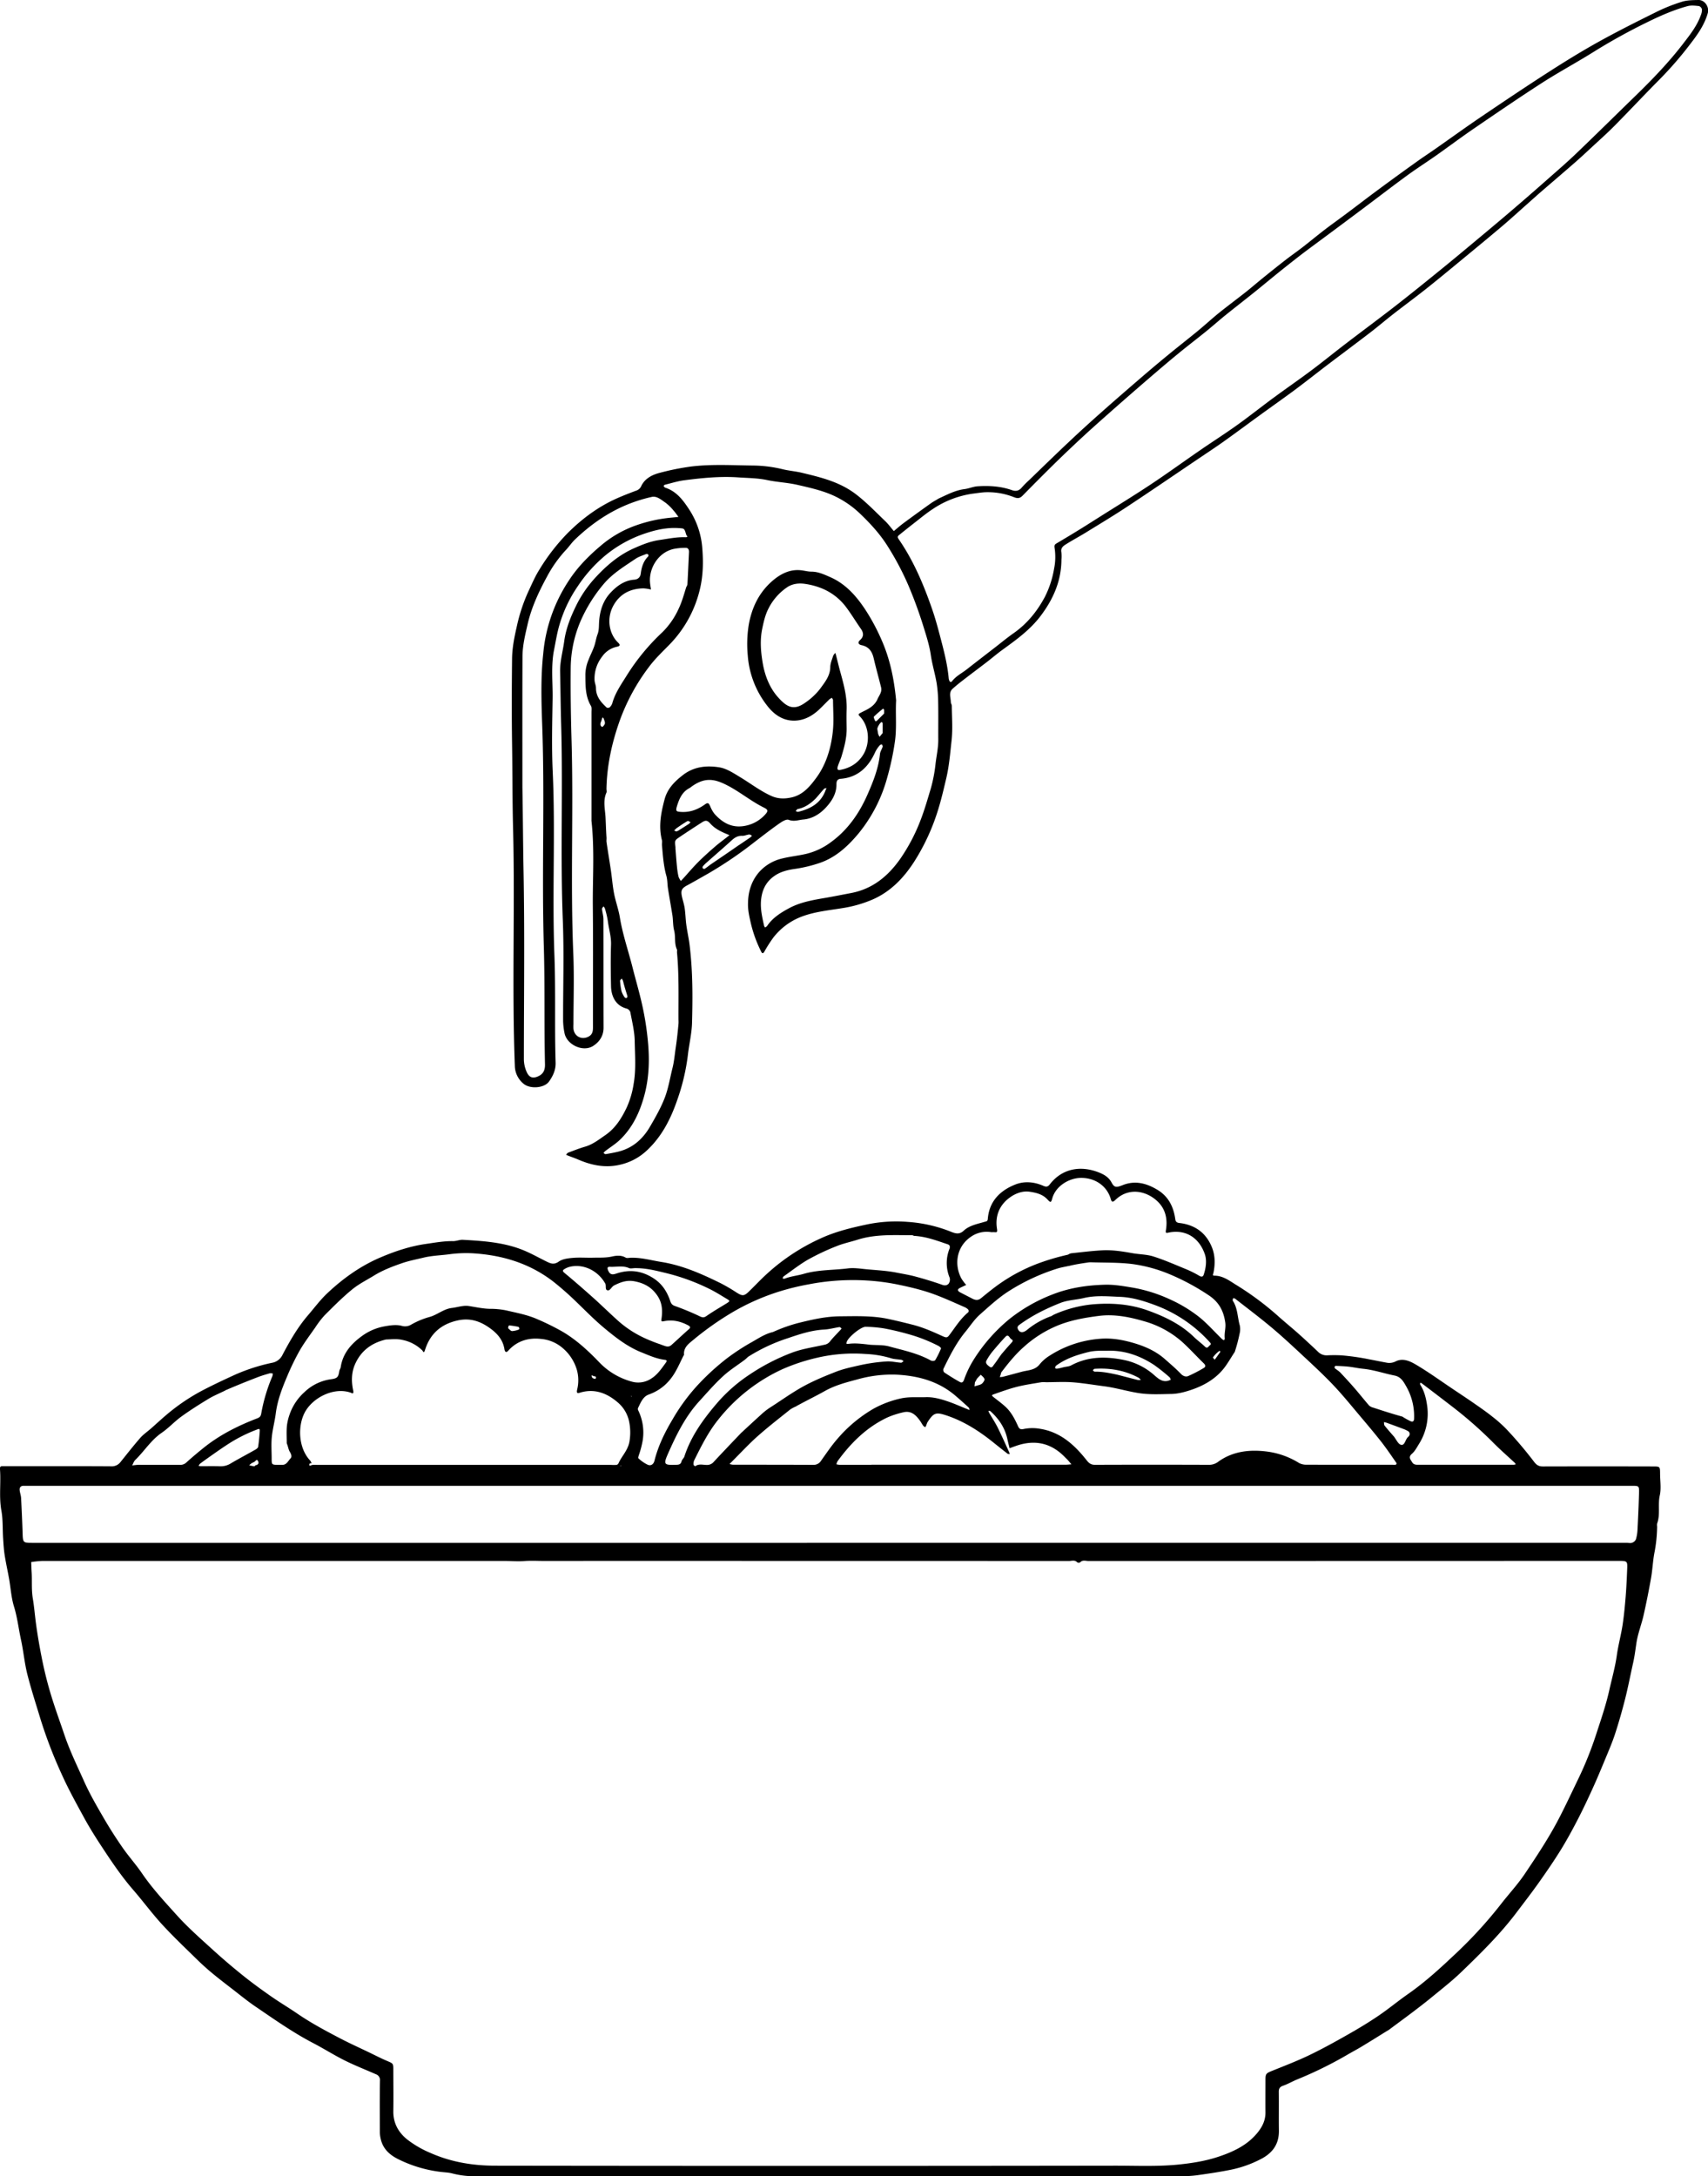 <?xml version='1.0' encoding='utf-8'?>
<svg xmlns="http://www.w3.org/2000/svg" viewBox="0 0 1215.15 1548.28"><title>Layer 1</title><g id="Layer_2" data-name="Layer 2"><g id="Layer_1-2" data-name="Layer 1"><g id="Shape_4" data-name="Shape 4"><path d="M987.53,1444.43c-6.66,4.17-13,8.1-19.45,12-3.13,1.87-6.37,3.54-9.5,5.4a282.9,282.9,0,0,1-35.94,17.66c-3.34,1.39-6.5,3.25-9.9,4.43-2.51.86-3,2.29-2.94,4.65.11,9.07-.06,18.15.07,27.23s-4,15.39-11.86,19.74a81.41,81.41,0,0,1-24.25,8.48c-7.16,1.4-14.37,2.45-21.59,3.47-7.57,1.06-15,.77-22.55.77q-246.12.12-492.23,0a62.28,62.28,0,0,1-15.68-2c-2.78-.73-5.74-.75-8.62-1.14a92.59,92.59,0,0,1-30.33-9.27c-6-3.11-10.39-7.38-11.91-14.14a21.27,21.27,0,0,1-.6-4.55c-.05-12.27-.14-24.56.07-36.83a4.32,4.32,0,0,0-2.84-4.6c-7.52-3.32-15.21-6.31-22.56-10s-14.41-8.16-21.75-12c-14.58-7.56-27.93-17-41.45-26.2-5.48-3.72-10.62-7.93-15.87-12-5-3.86-10-7.69-14.89-11.73-3.89-3.23-7.65-6.64-11.26-10.18-8.26-8.1-16.67-16.07-24.48-24.59-7.19-7.85-13.52-16.49-20.51-24.55-8.57-9.89-15.8-20.72-22.95-31.62-4.1-6.26-8.09-12.62-11.68-19.19-5.61-10.28-11.33-20.55-16.11-31.23a327.78,327.78,0,0,1-15.07-39.13c-3.25-10.76-6.76-21.46-9.5-32.35-2-8-2.7-16.29-4.46-24.34-1.71-7.83-2.58-15.8-4.95-23.55-2-6.4-2.36-13.26-3.54-19.91-1-5.62-2.26-11.2-3.14-16.83-.6-3.91-.84-7.88-1.09-11.83-.43-6.61-.07-13.35-1.24-19.82-1.79-9.85-.23-19.68-1-29.48-.18-2.33,1.08-2.08,2.57-2.07,5.87,0,11.74,0,17.61,0,19.58,0,39.15-.07,58.73.07a7.8,7.8,0,0,0,6.81-3c4.63-5.74,9.16-11.57,14-17.12,2.26-2.58,5.2-4.57,7.8-6.85,3.26-2.88,6.46-5.84,9.76-8.67A142.29,142.29,0,0,1,142.57,990c8-4.28,16.21-8.08,24.44-11.88a132.27,132.27,0,0,1,26.35-8.53,10.23,10.23,0,0,0,7.71-5.85c5.15-9.75,10.67-19.38,17.91-27.83,4.63-5.4,8.9-11.18,14.05-16,11.35-10.66,24-19.63,38.44-25.65C281.56,890,292,886.58,302.94,885c6.47-.92,12.85-2.11,19.42-2,2.35,0,4.71-1.07,7-.94,13.73.76,27.52,1.68,40.55,6.45,6.47,2.36,12.53,5.84,18.73,8.91,3,1.47,5.4,2.61,8.89.13,2.65-1.88,6.59-2.34,10-2.64,4.77-.42,9.6,0,14.4-.13,4.5-.11,8.95.18,13.49-.84,3-.67,6.53-1.1,9.7.78.93.54,2.45.11,3.69.08,7.4-.18,14.45,1.85,21.66,3,15.16,2.43,28.82,8.53,42.34,15.19A123.91,123.91,0,0,1,524,919.55c4.15,2.61,5.34,2.64,8.8-.69s6.52-6.57,9.84-9.79a145.47,145.47,0,0,1,42.59-28.63c10-4.44,20.68-7,31.41-9.29a102.18,102.18,0,0,1,29-1.85,101,101,0,0,1,30.25,6.75c3.35,1.34,6.42,2.62,9.7-.45,4.14-3.87,9.75-4.77,15-6.37,1.28-.39,2-.24,2.17-2,1-12.48,8.57-20.15,19.57-24.51,6.5-2.57,13.45-1.9,19.87.9,2.22,1,3.35.69,4.67-1,9-11.64,22.31-13.49,35-8.46,3.15,1.25,6.82,3.15,8.87,7s3.41,3.8,8,2c8.94-3.59,17.19-1.26,24.91,3.45s11.34,12.14,12.5,20.84c.35,2.7,2.43,2.55,4,2.78,10.59,1.54,18,7.24,22,17,2.41,5.86,2.43,12.08,1.17,18.24-.23,1.11-1,2.12.7,2.11,5.91,0,10.47,3.45,15,6.28a210.24,210.24,0,0,1,29.47,21.74c5,4.51,10.27,8.77,15.31,13.25,4.71,4.2,9.32,8.51,13.9,12.84a8.44,8.44,0,0,0,6.44,2.56,100.87,100.87,0,0,1,10.14,0,166.87,166.87,0,0,1,20.1,2.89c4,.73,7.91,1.57,11.88,2.28a9.91,9.91,0,0,0,6.55-.8c5.35-2.75,10.6-.12,15,2.5,8.92,5.31,17.35,11.43,26,17.22,5.43,3.65,10.9,7.24,16.27,11,4,2.79,8.05,5.62,11.87,8.7a92.19,92.19,0,0,1,10.47,9.45,290.09,290.09,0,0,1,18.74,22.17c2,2.69,3.55,3.64,6.57,3.64q39-.1,77.94,0c5.36,0,5.37,0,5.39,5.16s.89,10.52-.21,15.43c-1.5,6.66.5,13.52-1.89,20a6.25,6.25,0,0,0,0,2.12,103.2,103.2,0,0,1-2.07,19.42c-1,5.69-1.25,11.54-2.26,17.24q-2.35,13.37-5.34,26.61c-1.5,6.63-4.09,13-5.08,19.72-.7,4.7-1.28,9.4-2.32,14-1.91,8.48-3.51,17-5.64,25.44s-4.55,16.95-7.27,25.28c-2,6.09-4.57,12-7,17.9-2.9,7-5.81,14-8.94,20.86-3.41,7.49-6.91,14.95-10.7,22.26s-7.76,14.63-12.12,21.66c-4.86,7.84-10.11,15.44-15.45,23-5.1,7.19-10.5,14.17-15.82,21.21-11.67,15.47-25.42,29-39.32,42.4-6.58,6.33-13.84,12-20.9,17.79-4.73,3.9-9.62,7.63-14.52,11.34-5.41,4.09-10.9,8.08-16.63,12.38m-572.62-334H387.16c-4.81,0-9.64-.3-14.41.09-4.37.36-8.67-.08-13-.08q-165,0-329.9,0a70.79,70.79,0,0,0-7.66.8c.1,2.3.15,4.6.3,6.89.41,6.26-.21,12.49.82,18.82,1,5.85,1.46,11.84,2.25,17.78,1.14,8.55,2.63,17,4.31,25.45a273.78,273.78,0,0,0,7.47,29c2.63,8.33,5.64,16.54,8.42,24.8,3.91,11.61,9.27,22.52,14.23,33.61,4,8.88,8.92,17.35,13.81,25.77,4.19,7.22,8.7,14.26,13.46,21.11,4.37,6.28,9.53,12,13.84,18.33,7.31,10.7,16.12,20.15,24.73,29.71,7.54,8.36,16,15.87,24.38,23.47q10.93,10,22.46,19.25c6.46,5.21,13.2,10.09,20,14.85,6.16,4.31,12.66,8.15,18.86,12.4,9.74,6.69,20.15,12.22,30.59,17.68,6.42,3.35,13,6.33,19.56,9.47,4.45,2.14,8.85,4.42,13.38,6.37,4.69,2,4.77,1.87,4.77,6.42,0,9.79.15,19.58,0,29.36-.17,8.36,3.49,15,9.57,20a72.24,72.24,0,0,0,16.71,9.77c14.69,6.54,30.13,9.09,45.82,9.12q221,.32,442,0c14.61,0,29.22.67,43.88-.74,10-1,19.8-2.52,29.23-5.69,10.79-3.62,21-8.42,28.27-17.87,3.06-4,5-8.29,5-13.44-.07-7.83,0-15.66,0-23.48,0-4,.54-4.54,4.12-6,9-3.65,18.08-7.11,26.82-11.29,9.37-4.49,18.49-9.55,27.54-14.68,7.53-4.27,15-8.76,22.12-13.61s13.8-10.42,20.89-15.36c12.23-8.54,23.16-18.59,33.94-28.79a311,311,0,0,0,32.16-35.21c5.56-7.17,11.81-13.85,16.85-21.35,8.82-13.11,17.57-26.32,24.81-40.41,4.67-9.08,9-18.36,13.43-27.53a252.39,252.39,0,0,0,12.8-32.07c3.34-10.21,6.82-20.37,9.17-30.92,1.82-8.16,4.12-16.18,5.3-24.5,1-7.29,3-14.45,4.12-21.74,1-6.59,1.62-13.27,2.17-19.93.52-6.42.82-12.86,1.08-19.3.25-6.23.35-6.37-6.33-6.37q-188.43.06-376.87.08c-2,0-4.22-1-6,1a2.07,2.07,0,0,1-2,0c-1.79-2-4-1-6-1-114.77-.06-229.54-.06-345.38-.06M574,1097.66h583.49c1.24,0,2.61.32,3.7-.09a4.66,4.66,0,0,0,2.67-2.41,29,29,0,0,0,1.14-7c.45-8.57.83-17.14,1.07-25.72.16-5.35,0-5.36-5.06-5.36H20.2c-1.07,0-2.14,0-3.2,0-2.27-.08-3.25,1.12-3,3.23.2,1.83.9,3.61,1,5.43q.67,12.58,1.09,25.19c.2,6.45.39,6.74,6.49,6.74H574M274.49,953c-10,2.4-17.57,7.82-21.87,17.52-2.72,6.14-2.66,12.56-1.35,18.68.69,3.22-1.3,1.76-1.67,1.63-12.14-4.26-27.31,3.58-32.84,14.18-5,9.59-4.61,25.13,4,34.2a6.68,6.68,0,0,1,.89,1.86c-1.39-.1-2,.43-1.34,1.78a20.15,20.15,0,0,1,2-.66c1.41-.11,2.84,0,4.26,0H434.8a33.11,33.11,0,0,0,3.73,0,2.07,2.07,0,0,0,1.44-1c2.33-5.27,6.72-9.25,7.83-15.51a38.09,38.09,0,0,0-.4-15.18,24.31,24.31,0,0,0-8.17-13c-7.58-6.44-16.45-9.85-26.76-6.65-1.61.5-2.46.39-1.82-2.39a27.64,27.64,0,0,0-.25-13.92A32.22,32.22,0,0,0,400.24,959a27,27,0,0,0-14.95-6.39c-9-1.12-17.34,1.2-23.68,8.32-1.78,2-2.52.25-2.69-.88-1-6.42-4.63-10.86-9.69-14.64-7.22-5.4-14.7-8.06-24-5.91-11.82,2.73-19.33,9.68-22.85,20.93-.91,2.92-1.39.86-1.95.3a28,28,0,0,0-14.06-7.44c-3.88-.92-7.59-.44-11.89-.31M878.34,962c-2.89,4.32-5.39,9-8.76,12.88-5.74,6.62-13.3,10.88-21.48,13.72-4.7,1.63-9.74,3-14.65,3.12-7.84.12-15.68.61-23.61-.66-8.16-1.31-16.05-3.75-24.31-4.81-7.2-.94-14.43-2.17-21.67-2.77-6.54-.55-13.16-.12-19.74-.12a19,19,0,0,0-3.2,0c-5.79,1-11.64,1.82-17.34,3.26s-11,3.39-16.47,5.3c-1.78.62-1.68.93-.2,2.1,2.82,2.23,5.74,4.36,8.38,6.78,4.05,3.7,6.54,8.49,8.79,13.42.77,1.71,1.34,3.12,4.28,2.42a31,31,0,0,1,11.68-.11c14.42,2.29,24.43,11.44,33.05,22.37,1.66,2.11,3.12,3.23,5.89,3.22q40.56-.15,81.13,0a10.48,10.48,0,0,0,6.6-2.18c10.46-7.59,22.59-8.78,34.76-7.23a57,57,0,0,1,22.73,8.13,10.68,10.68,0,0,0,5.34,1.2c20.46.08,40.92.05,61.38.05a10,10,0,0,0,2.12-.05c.27-.06.69-.85.59-1-3.48-5-6.84-10-10.57-14.83-4.87-6.23-10-12.28-15.07-18.32-6.61-7.79-13-15.77-20.07-23.14-7.67-8-15.9-15.51-24-23.07-6.63-6.17-13.31-12.3-20.27-18.09-8.14-6.76-16.6-13.14-24.94-19.65-.35-.28-.95-.24-1.43-.35-.09.61-.47,1.41-.22,1.79,3.55,5.37,3.29,11.81,5,17.69a12.93,12.93,0,0,1-.16,5.76,112.89,112.89,0,0,1-3.5,13.17M204,1026.65c0-3.92-.24-7.85.07-11.75a36.59,36.59,0,0,1,1.86-8.28,38.12,38.12,0,0,1,10.84-16.36,33.75,33.75,0,0,1,18.73-9c4.42-.6,5.23-1.46,5.9-5.83.15-.95.86-1.81,1-2.77,1.52-10,7.58-16.75,15.44-22.39a38.51,38.51,0,0,1,16-6.69c4.07-.75,8.24-1.26,11.79-.36a8.39,8.39,0,0,0,6.58-.64A56.57,56.57,0,0,1,305.42,937c5.62-1.47,10.09-5.74,16-6.45,4.05-.48,8.23-2,12.09-1.4,4.87.75,9.66,1.84,14.63,2A58.25,58.25,0,0,1,360,932.24c7.56,1.79,15.29,3.16,22.43,6.36a177.67,177.67,0,0,1,17.71,8.77c9.89,5.82,18.29,13.57,26.2,21.83a50.23,50.23,0,0,0,23.6,13.87,16.77,16.77,0,0,0,13.66-2.47c4.36-2.79,7.15-7.09,10.14-11.17.82-1.1.79-1.86-.82-2-5.84-.7-11.11-3.12-16.5-5.28-10.16-4.06-18.61-10.71-26.84-17.59-6.47-5.4-12.41-11.44-18.48-17.3A219.66,219.66,0,0,0,393.92,912c-16.92-13.16-36.28-19-57.24-20.33a89.58,89.58,0,0,0-17.2.69c-6.09.79-12.28.94-18.3,2.41-5,1.22-10.1,2.18-15,3.85-7,2.41-13.94,5.06-20.3,9-5.25,3.22-10.86,6-15.58,9.94-6.78,5.58-13,11.84-19.23,18.06a65.4,65.4,0,0,0-6.83,8.88c-3.85,5.5-7.92,10.89-11.24,16.71a177.19,177.19,0,0,0-9,18.69c-3.5,8.24-6.64,16.61-7.79,25.61-.72,5.67-2.28,11.25-2.84,16.93-.49,4.93-.12,9.95-.1,14.93,0,4.73,0,4.73,4.7,4.78.89,0,1.78,0,2.67,0,3.26.16,4.32-2.8,6.06-4.57,1.16-1.18.52-3-.52-4.71s-1.17-3.76-2.23-6.21m555.8-134a7.58,7.58,0,0,1,2.23-1c7.34-.78,14.68-1.71,22.05-2.11s14.39.74,21.52,2c5,.91,10.26.84,15,2.35,7.81,2.47,15.36,5.8,23,8.94a75.21,75.21,0,0,1,9.72,4.84c1.57.93,2.6.66,3.06-.71,1.65-4.87,2.4-10.38.77-14.88C853,880.5,843.43,874.28,831,877c-1.51.33-1.81,0-1.53-1.68,1.47-8.77-.57-16.48-7.68-22.12-8.45-6.72-19.9-7.69-28.3.53-1.59,1.56-2.59,1.62-3.16-.44-2.75-9.85-11.67-15.59-21.87-15.27-7.92.26-17.38,5.7-19.84,14.61-.83,3-1.22,3.11-3.38.75-3.44-3.75-8-4.84-12.65-5.52-5-.75-9.9,1.11-13.79,3.83-7.64,5.35-11,13.26-9.5,22.54.4,2.56-.11,2.52-2,2.38-.7-.06-1.43.07-2.13,0a19.55,19.55,0,0,0-14.32,3.22c-10.77,7.27-12,20.35-6.81,29.87a37.56,37.56,0,0,0,3.35,4.48c-1.59.76-3.21,1.45-4.76,2.28s-1.42,2,.37,2.93c2.92,1.53,5.86,3,8.79,4.53,2.13,1.09,4.06,1.41,6.19-.34,4.6-3.77,9.23-7.56,14.14-10.92a123,123,0,0,1,29.56-14.89,161.67,161.67,0,0,1,18.14-5.13M550,947.63a110.74,110.74,0,0,1,18.16-6.45c9.71-2.41,19.48-4.63,29.52-4.7,11.48-.09,23-.54,34.38,1.9,5.89,1.26,11.71,2.68,17.53,4.17,7.22,1.86,14,4.86,20.74,7.94,3.35,1.52,3.66,1.3,5.7-1.48,4-5.4,7.59-11.11,12.87-15.43a1.86,1.86,0,0,0,0-1.8,7.28,7.28,0,0,0-2.45-1.75c-6.63-2.89-13.21-5.91-20-8.51-9.16-3.54-18.67-5.79-28.33-7.76a155,155,0,0,0-22.22-2.8A165.33,165.33,0,0,0,575,913.8a173,173,0,0,0-23.71,6.05,161.65,161.65,0,0,0-30.09,13.69A214.54,214.54,0,0,0,493.55,953c-3.35,2.8-7.47,5.53-6.87,11,0,.11-.28.23-.36.38-1.92,3.83-3.65,7.77-5.77,11.48-4.36,7.64-10.45,13.22-18.95,16.25-4.23,1.5-5.82,5.87-7.68,9.64a2,2,0,0,0,.08,1.54,35.88,35.88,0,0,1,3.27,21.36,63.78,63.78,0,0,1-2.46,9.7c-.34,1-1,2.8-.6,3.16a25.51,25.51,0,0,0,6.6,4.57c2.27,1,4.18-.32,4.82-2.89,2.61-10.53,7.35-20.14,12.86-29.37a137.18,137.18,0,0,1,19.11-25.71A172.46,172.46,0,0,1,517,966.52,156.43,156.43,0,0,1,535.1,954.7c4.55-2.55,9-5.67,14.89-7.07m16.55,52.86a24.2,24.2,0,0,0-4.37,2.3c-7.9,6.34-15.93,12.55-23.48,19.28-6.36,5.68-12.15,12-18.18,18-.5.49-1,1-1.46,1.5a12.61,12.61,0,0,0,2.46.49c19,0,38.07,0,57.11.09a6.13,6.13,0,0,0,5.57-3c3.76-5.23,7.34-10.64,11.57-15.47a99.42,99.42,0,0,1,25.75-21.49,72.67,72.67,0,0,1,18.92-7.17c6.09-1.45,12.18-.78,18.26-1,5.31-.16,10.39,1.23,15.34,2.9s9.48,3.73,14.22,5.62l1.51.65c-.17-.61-.16-1.43-.56-1.79-3.07-2.83-6.18-5.62-9.35-8.33-12-10.3-26.36-14.24-41.78-15.06a89.5,89.5,0,0,0-28,3.33c-7.91,2.12-15.94,4.18-23.24,8.29-6.46,3.64-13.17,6.85-20.3,10.78m53.39,41.64H758.09c1.38,0,2.77-.18,4.15-.28-.84-1-1.66-2-2.53-3-.72-.79-1.51-1.51-2.26-2.27-9.36-9.58-20.44-12.3-33.19-8.3-2,.64-4,1.41-6,2.13-.55-2.26-1.13-4.51-1.63-6.78-1.75-7.9-6.08-14.21-12-19.56-.31-.28-.94-.22-1.42-.32a8.36,8.36,0,0,0,.54,1.5c2,3.45,4.2,6.78,6,10.34,2.93,5.88,5.58,11.91,8.33,17.88a5.15,5.15,0,0,1,.23,1.13c-.48-.08-1.09,0-1.42-.25-3.51-2.72-7-5.49-10.45-8.27-10-8-20.55-14.76-32.73-18.87-7.81-2.64-9.4-2.2-13.87,4.74a15.29,15.29,0,0,0-.88,2.29,10.65,10.65,0,0,1-.7,1.22,5.93,5.93,0,0,1-1.4-1c-.79-1.07-1.41-2.27-2.17-3.36-2.94-4.18-6.37-7.66-12.08-6.23a60.8,60.8,0,0,0-11.27,3.65c-14.78,6.95-26,18.12-35.46,31.13a8.46,8.46,0,0,0-.81,2.18,12.46,12.46,0,0,0,2,.35c7.29,0,14.58,0,22.94,0M760.35,900.64c-2.76.63-5.6,1.06-8.28,1.93a144.58,144.58,0,0,0-35.33,16.63c-7.09,4.67-13.2,10.39-19.47,15.92-4,3.48-6.91,8.09-10.3,12.21-6.61,8-11.28,17.27-15.79,26.57a2.63,2.63,0,0,0,.57,2.47c3.6,2.4,7.27,4.71,11.06,6.8,1,.56,2.16.79,3-1.4a71.32,71.32,0,0,1,6.79-14.24,120,120,0,0,1,25.41-29A115.58,115.58,0,0,1,748.63,921c12.09-4.78,24.76-6.68,37.7-7,6.56-.14,13,1,19.41,2.06a107,107,0,0,1,26.48,8.3,99.87,99.87,0,0,1,20.49,12.29c6,4.72,11.07,10.57,16.57,15.9a8.28,8.28,0,0,0,1.5,1c.21-.43.64-.89.59-1.28-.53-3.81.92-7.4.33-11.45-1.23-8.5-4.69-14.66-11.91-19.4a163.79,163.79,0,0,0-27.53-14.82,104.59,104.59,0,0,0-26.81-7.32c-9.72-1.19-19.61-.91-29.43-1.24a13.89,13.89,0,0,0-2.57.24c-4.19.62-8.38,1.25-13.1,2.41M160.24,989.27c-4,2-8.14,3.65-11.93,5.94-6.57,4-13.08,8.1-19.29,12.6-4.88,3.52-9,8.13-13.94,11.51-7.65,5.22-12.39,13.11-18.87,19.38-1,1-1.47,2.56-2.18,3.87,1.35-.15,2.69-.34,4-.42,1.06-.07,2.13,0,3.19,0,8.89,0,17.78,0,26.66,0a6.21,6.21,0,0,0,4.69-1.66c4.2-3.82,8.57-7.45,13-11,11.29-8.93,24-15.26,37.39-20.39,2-.79,2.54-1.52,2.91-3.5a121.46,121.46,0,0,1,7.93-26.55,7.53,7.53,0,0,0,.3-1.81,5.31,5.31,0,0,0-2-.26c-2.85.82-5.71,1.64-8.48,2.7-7.66,2.94-15.28,6-23.45,9.54M712.3,976.46c-.13.48-.24,1-.38,1.44s-.42,1.22-.63,1.83a14.39,14.39,0,0,0,2.2-.21c4.49-1.17,9-2.4,13.45-3.59s9.43-1,12.78-5.37a28.13,28.13,0,0,1,7-6.06,76.85,76.85,0,0,1,35.56-12c8.41-.77,16.72.72,24.8,3.14,7.86,2.36,15.28,5.68,21.52,11.16,3.93,3.46,7.94,6.86,11.56,10.63,1.64,1.7,3.56,2.23,5.18,1.56a100.13,100.13,0,0,0,11-5.7c1.57-.89,1.45-2,.09-3.33-5.33-5.19-10.32-10.74-15.86-15.69A69.24,69.24,0,0,0,814,940c-10.33-3-21.08-5.26-32.4-3.79-9.74,1.27-19.11,2.88-28.33,6.5a83,83,0,0,0-25,15.66c-5.89,5.22-10.82,11.29-16,18.13m-184.73,42.71c4.5-4.15,9-8.34,13.53-12.43a48.35,48.35,0,0,1,6.4-5.14c7.46-4.73,14.6-9.91,22.3-14.32,8-4.56,16.29-8,24.7-11.29,5.41-2.14,11.1-3.34,16.81-4.63a122,122,0,0,1,19.55-2.81c3.38-.2,6.81.68,10.23.91.57,0,1.2-.72,1.8-1.11-.49-.32-1-.84-1.49-.93-2.51-.43-5.15-.39-7.53-1.17a72,72,0,0,0-17.91-3,115,115,0,0,0-36,3,137.22,137.22,0,0,0-23.42,7.88,124.57,124.57,0,0,0-45.77,36.14c-7,8.78-11.95,18.77-16.91,28.75a6.16,6.16,0,0,0-.39,3c0,.41,1.11,1.15,1.21,1.08,2.53-1.93,5.44-.93,8.13-.92a6.15,6.15,0,0,0,5-2.18c6.35-6.83,12.8-13.56,19.75-20.87m122.8-139.88a4.35,4.35,0,0,0-1.39-.51c-13,0-26-.82-38.71,3.17-5,1.58-10.28,2.68-15.15,4.66A168.84,168.84,0,0,0,575,896.07c-6.11,3.5-11.69,7.93-17.46,12-.42.29-.55,1-.81,1.48.51.06,1.09.31,1.52.14,4.39-1.71,9.14-2.13,13.55-3.42,10.34-3,21-2.56,31.43-3.88,4.37-.55,9,.22,13.44.64,7.19.67,14.41,1,21.51,2.43,4.44.87,8.92,1.59,13.27,2.78,6.37,1.73,12.71,3.64,18.93,5.85,2,.72,3.62.32,4.6-.93a5,5,0,0,0,.62-4.2,27.4,27.4,0,0,1-.11-20.47c.8-2.1-.26-2.92-1.24-3.24-7.61-2.54-15.15-5.5-23.91-6m417,162.84c3.2,0,6.39,0,9.59,0a7,7,0,0,0,1.45-.35,6.12,6.12,0,0,0-.8-1.12c-5-4.64-10.1-9.11-14.9-13.92a291.13,291.13,0,0,0-28.48-25.2q-11.29-8.7-22.66-17.32a5.19,5.19,0,0,0-1.13-.48c0,.48-.22,1.09,0,1.42,3.08,4.71,4.27,10.21,5,15.49a40.39,40.39,0,0,1-5.92,26.75c-1.5,2.43-2.88,5.12-5,6.94-2.8,2.44-1,4,.18,6s3.22,1.79,5.14,1.79h57.55M470.44,956.71c2.38.66,4.81,2.34,7.2.23,4.19-3.7,8.21-7.59,12.43-11.25,1.43-1.24.88-2-.24-2.65-5.51-3-11.33-4.39-17.62-3.06-1.59.33-1.84,0-1.61-1.6.85-5.86.62-11.38-2.94-16.63-4-5.86-9.1-8.76-16.08-10.14-5.66-1.12-10.05.62-14.61,2.86-1.65.81-2.89,3.58-4.29,3.56-2.62,0-1.12-3.19-2.11-4.92-5.11-9-15.23-14.11-25-11.9a13.17,13.17,0,0,0-4.07,1.72c-1.05.65-1.57,1.3,0,2.6,7.07,5.85,14,11.91,20.81,18,5.48,4.91,10.73,10.08,16.18,15a76,76,0,0,0,20.92,13.82,116.25,116.25,0,0,0,11,4.28m61.93,8.54a31.14,31.14,0,0,1-2.33,2.12c-5.29,4-11,7.5-15.81,12-5.94,5.46-11.24,11.62-16.69,17.59-9.94,10.88-16.35,23.94-22.22,37.24-3.46,7.86-2.9,8.27,5.75,8,1.91-.05,3.31-.25,3.86-2.5.29-1.23,1.62-2.19,2-3.42,4.71-14.48,13.48-26.54,23.17-37.87a112.11,112.11,0,0,1,23.44-20.55,147.15,147.15,0,0,1,30.38-15.6c7.3-2.69,15.19-3.76,22.82-5.5a6.25,6.25,0,0,0,3.88-2.43c2.3-2.92,5-5.52,7.52-8.27a8.85,8.85,0,0,0,.64-.84c-.5-.35-1.06-1.08-1.5-1-3.67.54-7.29,1.59-11,1.78-8.82.47-17.19,3.21-25.34,6a124.14,124.14,0,0,0-28.62,13.34M997.94,1008a48.57,48.57,0,0,0,5.63,3.12c.9.37,2.32.63,2.45-1.54a42.65,42.65,0,0,0-5.83-23.69c-1.73-3.05-3.64-6.39-8-7.26-7.52-1.49-14.8-4.08-22.49-4.83-3.19-.31-6.33-1-9.52-1.4s-6.55-.51-9.84-.66c-.31,0-.88.55-.91.89a1.65,1.65,0,0,0,.66,1.18,31.32,31.32,0,0,1,3.23,2.43c3.58,3.8,7.13,7.65,10.55,11.6S970.6,996,974.09,1000a7.06,7.06,0,0,0,3.08,1.5c6.55,2.17,13.13,4.29,20.77,6.42M451.22,902.25c-1.25,0-2.66.39-3.7-.07-4.4-2-9-.68-13.44-.93-2.13-.12-2.2,1-1.24,3,1.54,3.25,3.7,2.44,6.22,1.64,9.23-2.94,17.76-1.75,26,3.63,5.59,3.64,8.93,8.56,11.23,14.51.76,2,.94,4,3.56,5A184.76,184.76,0,0,1,498,936.55c2.18,1.06,3.1.79,4.92-.48,4.77-3.31,9.84-6.2,14.77-9.27a11.66,11.66,0,0,0,1.29-1.15,4.51,4.51,0,0,0-.94-1c-4.28-2.52-8.46-5.24-12.89-7.45a150.17,150.17,0,0,0-31.9-11.63c-6.85-1.64-13.81-3.5-22.07-3.36m296.85,34.17a13,13,0,0,1,1.7-1.06,87.28,87.28,0,0,1,27.3-7.32c13.25-1.18,26.59-.31,39.23,4.2,12.13,4.34,23.74,9.85,33.18,19,2.47,2.41,5.31,4.44,7.8,6.84,1.76,1.69,2.36,0,3.36-.8s1.09-1.19.1-2.31a98.08,98.08,0,0,0-39.64-26.67c-7.82-2.91-16-5.33-24.25-5.63-8.53-.32-17.17-1.19-25.69.84-5.54,1.32-11.48,1.43-16.69,3.49-10.3,4.08-20.27,9-29.28,15.64-1.49,1.11-1.31,2.07-1,2.87,1.2,2.83,3.68,3,6.57.64a56.79,56.79,0,0,1,17.28-9.78M618.86,956.71c4.65.37,9.48,0,13.9,1.25,10,2.74,20.24,4.83,29.45,9.95.81.45,2.79.35,3.12-.18a64.81,64.81,0,0,0,4.16-8.39c.12-.3-1-1.37-1.73-1.75a111.32,111.32,0,0,0-21.08-8.31c-5.91-1.68-11.91-3.13-17.95-4.24a90.61,90.61,0,0,0-12.87-1.1c-3.37-.12-12.91,7.8-13.51,11-.14.75-.59,1.4,1.39,1.13,4.77-.65,9.72,0,15.12.62m-472.51,81.68c-1.36,1-2.75,2-4.06,3a6.33,6.33,0,0,0-1,1.49,9.72,9.72,0,0,0,1.49.27c4.62,0,9.25-.12,13.87.06a13.55,13.55,0,0,0,7.68-2.14c5.71-3.35,11.57-6.43,17.32-9.69.82-.46,1.89-1.27,2-2,.55-3.56.86-7.16,1.13-10.76.2-2.53-.34-2.19-2.63-1.3a107.24,107.24,0,0,0-18.57,9.26c-5.66,3.6-11.13,7.51-17.22,11.81m604.92-66.74c-1,1.47-.83,2.33,1.13,2.05,1.48-.21,2.93-.64,4.39-1,1.78-.41,3.76-.47,5.32-1.31,12.31-6.62,25.43-6.42,38.4-3.63a46.55,46.55,0,0,1,20.67,10.61c2.72,2.36,5.73,5.2,10.06,3.93a14.23,14.23,0,0,0,1.72-.72c-.29-.58-.45-1.35-.91-1.73a129.31,129.31,0,0,0-10.83-8.64c-9.83-6.49-20.58-10.42-32.54-10.24-4.85.08-9.66-.24-14.52,1-7.94,2-15.61,4.39-22.89,9.7m-39-8c2.38-2.74,4.72-5.54,7.18-8.2.92-1,1.7-1.77.1-2.64-1.39-.75-2-4.22-4.42-1.59q-4.77,5.14-9.24,10.56A47.16,47.16,0,0,0,702,967.6c-1.39,2.33.58,3.57,2,4.71,1.75,1.42,2.51-.63,3.23-1.52,1.68-2.08,3.07-4.39,5.11-7.14m279.23,58.19c1.72,2.14,3.13,5.6,5.22,6.07,2.63.6,3-3.68,4.8-5.41a4.9,4.9,0,0,0,.75-.76,2.31,2.31,0,0,0-.64-3.59,18.66,18.66,0,0,0-3.57-1.64c-3.83-1.45-7.68-2.86-11.53-4.27a18.35,18.35,0,0,0-2-.51c.13.83,0,1.87.44,2.46,1.89,2.45,4,4.76,6.5,7.65M795.05,978.06c4.81,1.25,9.61,2.52,14.43,3.72a8.07,8.07,0,0,0,2.13-.07,7.21,7.21,0,0,0-1.48-1.49c-9.82-5.29-20.37-7.11-31.41-6.38-.45,0-.86.72-1.28,1.11.48.32,1,.94,1.46.93,5.15-.1,10.15.86,16.15,2.18M693.61,983.4c-.1,1-.21,1.92-.32,2.89.88-.25,1.76-.47,2.62-.76a7,7,0,0,0,2.7-1.12c.86-.88,2-2.27,1.78-3.22-.22-1.16-1.65-2.1-2.56-3.13a33.56,33.56,0,0,0-2.59,2.61c-.5.62-.74,1.46-1.63,2.73M361.52,945c.94.71,1.85,2,2.82,2a15.92,15.92,0,0,0,4.77-1.1,1,1,0,0,0,.38-.84c-.12-.42-.42-1-.74-1.1a56,56,0,0,0-6.42-1c-.4,0-.89,1-.81,2.05M181.06,1043.2c.24-.25.45-.64.74-.71,1.5-.35,2.58-1.14,1.88-2.74-.93-2.16-1.78-.32-2.67.23-.68.42-1.47.67-2.14,1.1a13.24,13.24,0,0,0-1.55,1.36,22.91,22.91,0,0,0,3.74.76m681.8-77.42,1.35,1.6c1.33-1.86,2.67-3.72,4-5.61.07-.1-.34-.52-.52-.79a20.28,20.28,0,0,0-4.79,4.8M420.78,978.6c.25.6.34,1.42.79,1.76s1.93.78,2.07.58c.81-1.22.29-1.81-1.17-1.86-.4,0-.77-.66-1.69-.48m28.83,14.95-.64-.43c0,.32.08.64.64.43m-8,49.65.42-.64C441.71,1042.59,441.39,1042.63,441.61,1043.2Z"/><path d="M667.72,354.72c6.17-2.82,11.87-5.9,18.42-6.74,3.13-.39,6.15-1.77,9.28-2,8.28-.56,16.52-.06,24.46,2.71,2.76,1,5,.58,7-1.77a65.87,65.87,0,0,1,5.26-5.31c9.4-9.07,18.75-18.21,28.27-27.16C768.12,307.16,776,300,784,292.93c8.29-7.38,16.68-14.65,25.09-21.9,6.94-6,13.9-11.91,21-17.74,7.26-6,14.7-11.79,22-17.78,5.07-4.17,9.9-8.65,15-12.78,6.23-5,12.67-9.8,19-14.77,4.18-3.31,8.21-6.82,12.35-10.17,5.46-4.41,10.93-8.8,16.47-13.1,3.88-3,7.93-5.81,11.82-8.82,5.27-4.09,10.39-8.36,15.69-12.42s10.9-8,16.33-12.11c7.47-5.59,14.87-11.3,22.39-16.84q13.26-9.8,26.68-19.38c4.5-3.23,9.14-6.27,13.69-9.45,10.77-7.54,21.41-15.25,32.29-22.61,15.81-10.71,31.68-21.36,47.74-31.69,11.61-7.46,23.37-14.73,35.43-21.44,13.55-7.53,27.43-14.49,41.32-21.37a124.57,124.57,0,0,1,18.31-7.31c3.69-1.16,7.81-1.17,11.75-1.25,4.52-.09,7.88,5,6.63,9.4-2.38,8.37-7.33,15.29-12.51,22a259.43,259.43,0,0,1-21.82,25.17c-10.73,10.77-21.09,21.9-31.78,32.7-5.56,5.62-11.48,10.88-17.28,16.26-3.84,3.57-7.69,7.12-11.64,10.57-7.69,6.71-15.47,13.34-23.19,20-3.16,2.74-6.26,5.53-9.38,8.3-6.25,5.54-12.4,11.19-18.77,16.59-10.38,8.78-20.88,17.41-31.37,26.06-7.68,6.34-15.35,12.68-23.16,18.86-7.47,5.91-15.16,11.55-22.67,17.41-5.54,4.31-10.88,8.89-16.45,13.17-10.1,7.76-20.33,15.35-30.48,23.06-7.72,5.87-15.32,11.92-23.1,17.71-8.41,6.24-17,12.27-25.46,18.42s-16.63,12.22-25,18.2c-6.16,4.37-12.47,8.53-18.73,12.76-16.83,11.36-33.58,22.83-50.52,34-9.59,6.34-19.46,12.26-29.25,18.29-4.81,2.95-9.81,5.59-14.56,8.63-1.69,1.08-3.31,2.59-2.77,5.25a27,27,0,0,1,.06,5.32c-.06,15.06-5.73,28-14.65,39.86-7.48,10-17.35,17.09-27.25,24.27-3.87,2.8-7.51,5.93-11.3,8.85-5.93,4.56-11.92,9-17.84,13.61-2.18,1.68-4.3,3.45-6.36,5.28-3,2.71-1.35,6.18-1.3,9.35,0,1,.71,1.92.72,2.88.06,8.18.73,16.45-.16,24.53-1,9-1.71,18.15-3.84,27.14-1.72,7.3-3.41,14.59-5.62,21.75a151.66,151.66,0,0,1-17.3,37.62c-7.36,11.39-16.77,21.23-29.69,26.79a88.68,88.68,0,0,1-21.06,6c-10.05,1.64-20.33,2.56-29.9,6.35a46.31,46.31,0,0,0-19.41,14.61,100.87,100.87,0,0,0-6.45,10.12c-.8,1.29-1.48,1.35-2.15,0a91.32,91.32,0,0,1-7.43-20.4c-1-4.46-2.08-9-2-13.52,0-8.57,2.4-16.69,8.29-23.18a31.4,31.4,0,0,1,15.87-9.24c5.7-1.42,11.6-2,17.32-3.34a48.11,48.11,0,0,0,17.41-8.23c12.21-8.84,20.42-20.82,26.32-34.39,4-9.11,7.64-18.39,8.69-28.45.19-1.74,1.33-3.35,1.87-5.08.15-.49-.27-1.16-.42-1.74-.47.14-1.11.15-1.39.46a19.94,19.94,0,0,0-3.63,5.42c-4.73,10.39-12.32,17.68-24.39,18.62-2.72.21-3,2.2-3,3.8.11,6.76-3.4,12.18-7.47,16.59s-9.45,8-16.1,8.57c-3.48.3-6.64,1.7-10.45.22-1.74-.67-5,1.44-7.07,2.92-6,4.21-11.73,8.71-17.53,13.15a286.21,286.21,0,0,1-32.5,22.08c-5.05,2.86-10.06,5.76-15.16,8.52-3.59,1.94-4.54,3.43-3.77,7.38.57,2.94,1.62,5.79,2.05,8.74.58,3.91.64,7.9,1.16,11.82.56,4.18,1.46,8.31,2.08,12.47.47,3.22.78,6.46,1.08,9.7,1.46,15.85,1.36,31.74.93,47.6-.21,7.77-2.13,15.48-3,23.24A149.75,149.75,0,0,1,481.67,783c-4.75,13.7-11.27,26.31-22.2,36.16a40.8,40.8,0,0,1-18,9.39c-10.54,2.57-20.48.58-30.19-3.62-2.27-1-4.61-1.77-6.91-2.66-.57-.22-1.12-.5-1.67-.75.5-.5.91-1.24,1.52-1.47,4-1.5,8-3.08,12.1-4.28,5.45-1.6,9.72-5,14.27-8.14,7.3-5,11.66-12.12,15.32-19.78a64.41,64.41,0,0,0,4.88-16.69c1.8-10.18.95-20.38.77-30.54-.12-6.87-1.87-13.73-3.12-20.55a4.09,4.09,0,0,0-2.56-2.51c-8.38-2.12-11.05-9.51-11.17-16-.2-9.78-.32-19.58,0-29.36.22-5.95-1.64-11.49-2.32-17.25a62.2,62.2,0,0,0-2.08-8.73c-.13-.52-.67-.94-1-1.4-.36.64-1.06,1.3-1,1.91.21,2.35.95,4.69,1,7,.07,25.81,0,51.61.09,77.41,0,5.82-2.88,10-7.23,12.87-7.17,4.78-18.91-.57-20.55-9.06a47.66,47.66,0,0,1-1-8.63c-.08-23.85.73-47.73-.21-71.53-1.84-46.31.16-92.62-1.17-138.9-.37-12.67-.47-25.34-.75-38-.16-7.34,1.94-14.45,2.92-21.66,1.29-9.47,4.84-18,8.93-26.25a83.92,83.92,0,0,1,14-19.85c7.66-8.19,16.14-15.33,26.45-19.94,5.88-2.63,11.84-5.07,18.35-6,6.1-.87,12.14-2.19,18.34-2,2.72.07.95-1,.69-1.92-1.34-4.5-1.32-4.3-5.51-4.56-8-.51-15.64,1.15-23.08,3.61a88.5,88.5,0,0,0-30,16.75,101.66,101.66,0,0,0-18.34,20.72,96,96,0,0,0-13.84,30c-1.35,5.19-2.21,10.49-3.25,15.75-2.24,11.36-.84,22.84-1,34.26-.26,17.26-.73,34.55.06,51.78,2,43.45-.41,86.94,1.2,130.35,1,25.68.07,51.33.88,77,.17,5.28-1.89,9.58-4.7,13.54-3.36,4.74-13.58,5.45-18.14,1.53a16.85,16.85,0,0,1-6.18-12.95c-2.14-56.08.18-112.2-1.24-168.26-.52-20.15-.42-40.29-.72-60.43s-.23-40.57,0-60.86c.1-7.79,1.68-15.49,3.43-23.11A122.19,122.19,0,0,1,376,420.58c2.4-5.07,4.59-10.28,7.54-15a143.75,143.75,0,0,1,20.35-26.35c10.36-10.32,21.83-18.83,35.18-24.74,4.36-1.93,8.82-3.65,13.28-5.33a6,6,0,0,0,3.95-3.53c2.47-5.1,7.62-7.85,12.91-9.19a177.92,177.92,0,0,1,22.73-4.57c14.83-1.77,29.64-.81,44.42-.66A92.6,92.6,0,0,1,557,333.88c4.35,1.05,9,1.4,13.45,2.47,13.56,3.25,27,6.46,38.55,15.33,7.57,5.81,14,12.58,20.83,19.1,2.23,2.14,4.06,4.7,6.08,7.07,2.37-2,4.65-4,7.12-5.83q9.59-7.08,19.31-14c1.62-1.15,3.43-2.05,5.43-3.33M772.1,374.21l9.29-5.87c12.41-7.85,24.94-15.5,37.18-23.61,11.91-7.9,23.48-16.32,35.26-24.43,8.71-6,17.63-11.68,26.23-17.83,8.83-6.31,17.33-13.1,26.08-19.54s17.89-12.74,26.68-19.31c8.19-6.13,16.12-12.61,24.24-18.82,11.74-9,23.63-17.77,35.3-26.84,10.81-8.41,21.45-17,32.08-25.65,8.29-6.71,16.48-13.54,24.66-20.37,9-7.51,18-15,26.91-22.65q12.45-10.65,24.72-21.51c6.92-6.11,13.93-12.13,20.6-18.52,14.31-13.71,28.41-27.65,42.62-41.47,11.92-11.61,23.43-23.59,33.58-36.8,4.79-6.24,9.69-12.43,12.43-19.94a10.59,10.59,0,0,0,.89-4.37,3.3,3.3,0,0,0-2.11-2.36c-2.62-.28-5.45-.63-7.94,0-9.88,2.65-19.25,6.77-28.41,11.26a423.89,423.89,0,0,0-39.09,21.63c-12,7.5-24.45,14.17-36.31,21.81-16.49,10.62-32.68,21.71-48.87,32.78-8.92,6.1-17.55,12.6-26.38,18.82-6.73,4.74-13.69,9.16-20.33,14-10.15,7.4-20.1,15.07-30.15,22.6q-14.65,11-29.36,21.89c-5.58,4.15-11.2,8.24-16.71,12.47-5.16,4-10.23,8-15.29,12.07-5.88,4.74-11.67,9.59-17.56,14.32-6.8,5.46-13.7,10.78-20.48,16.26-4.56,3.68-8.93,7.59-13.48,11.28-6.91,5.6-14,11-20.84,16.65-7.07,5.8-14,11.75-20.95,17.72q-12.62,10.88-25.1,21.89c-6.79,6-13.58,12-20.24,18.13q-10.66,9.85-21.07,20C742.55,337.42,735,345,727.54,352.6c-1.79,1.82-3.28,2.21-5.91,1.21a50.46,50.46,0,0,0-20.92-3.6c-2.89.17-5.76.66-8.63,1a68.38,68.38,0,0,0-28.54,11c-4.69,3.05-9,6.7-13.43,10.13-3.51,2.73-7,5.53-10.44,8.3-1.14.9-1.25,1.58-.27,3C650,399,657.15,416,663.21,433.53c2.61,7.54,4.58,15.21,6.6,22.92,2.25,8.64,4.34,17.24,5.14,26.14a6,6,0,0,0,.78,2.33,1.45,1.45,0,0,0,1.29.14c2.81-3.92,7.15-6,10.79-8.85,7-5.49,14-10.87,21-16.29,4-3.13,8-6.41,12.16-9.33,9.62-6.69,16.78-15.48,22.27-25.69a69.24,69.24,0,0,0,6.67-20.23,41.62,41.62,0,0,0,.43-14.47c-.39-2.39,0-2.82,1.53-3.72,6.58-3.89,13.13-7.82,20.23-12.27M637.55,498.08c-.56,9.8.54,19.59-.86,29.46a193.87,193.87,0,0,1-5.58,26A106.88,106.88,0,0,1,611,592.71c-7.75,9.38-16.79,17.76-28.87,21.57a98.35,98.35,0,0,1-16,3.81c-5.59.77-10.82,1.95-15.47,5.29-6,4.32-8.68,10.24-9.25,17.47-.47,6.11.9,11.94,2.2,17.8a4.75,4.75,0,0,0,.7,1.2,5.32,5.32,0,0,0,1.4-1c3.93-5.88,9.77-9.54,15.76-12.75,8.46-4.55,17.93-5.95,27.29-7.58,5.62-1,11.22-2.12,16.82-3.19,15.44-2.95,26.47-12.2,35.18-24.72a129.68,129.68,0,0,0,14.38-27.67c2.72-7.07,4.79-14.41,7-21.68a106.34,106.34,0,0,0,3.45-17.86c.67-5.76,2-11.44,1.94-17.29-.06-8.72.1-17.45-.07-26.16a94.19,94.19,0,0,0-1.1-14c-1.11-6.59-3.11-13-4.09-19.62-1-7-3.13-13.63-5.2-20.3-3.07-9.91-6.6-19.62-10.66-29.22a200.37,200.37,0,0,0-14.76-28c-5.29-8.52-12.1-16-19.39-23A68.84,68.84,0,0,0,593,352.59c-8-3.66-16.94-5.62-25.63-7.63-7.08-1.64-14.47-1.91-21.59-3.42-6.79-1.44-13.68-1.42-20.5-1.9-12.9-.9-25.8.4-38.6,2.07-4.6.61-9.1,2.05-13.63,3.16-.39.1-.7.55-1,.84.39.42.71,1.08,1.19,1.23,8,2.58,12.65,8.79,17,15.43a57.71,57.71,0,0,1,9.3,26.49c.89,10.12.84,20.4-1.67,30.63A83.87,83.87,0,0,1,475.89,459c-4.78,4.89-9.8,9.65-13.89,15.09a144.3,144.3,0,0,0-21.3,39.2c-5.48,15.56-8.91,31.44-9.24,47.95,0,.89.29,1.91,0,2.65-2.58,5.68-1,11.71-.67,17.36.26,4.81.36,9.69.7,14.53.08,1.06-.12,2.15,0,3.2,1,6.86,2.17,13.7,3.17,20.57.79,5.39,1.18,10.85,2.22,16.18,1.11,5.7,3.17,11.23,4.12,17,2,12.19,6.08,23.85,9.08,35.78,2,7.89,4.28,15.69,6.15,23.63a207.72,207.72,0,0,1,4.92,31c1,12.21.48,24.49-2.85,36.6-3.23,11.75-8.22,22.33-16.94,30.86-3.26,3.19-7.25,5.62-10.89,8.43a8.94,8.94,0,0,0-1.13,1.31c.54.27,1.14.85,1.62.76,3.13-.54,6.28-1.09,9.36-1.88,9.93-2.56,17-8.92,22.05-17.54,3.9-6.69,7.8-13.5,10.57-20.69,2.61-6.78,3.73-14.12,5.52-21.21,1.21-4.8,1.57-9.72,2.31-14.58.84-5.58,1.43-11.16,1.94-16.76.11-1.23,0-2.49,0-3.73-.05-15.7.41-31.41-1.06-47.08-.07-.7.23-1.53-.05-2.12-2-4.32-.84-9.09-2-13.57-.89-3.46-.67-7.18-1.21-10.74-1-6.34-2.15-12.64-3.15-19-.48-3-.34-6.22-1.17-9.14-2-7.1-2.47-14.38-3.1-21.65-.11-1.24.24-2.56-.06-3.73-2.51-9.82-.65-19.3,1.85-28.81,2-7.67,7.06-12.79,13.12-17.48,7.85-6.07,16.91-6.91,25.89-5.47,5.29.85,10.32,4.27,15.09,7.16,7.26,4.4,14,9.61,21.8,13.15,4.7,2.13,9.36,2.21,14.42,1.11,8.23-1.79,13.25-8,17.59-13.87,7.17-9.7,10.62-21.4,11.87-33.4.76-7.22.16-14.58.11-21.87,0-.57-.47-1.13-.72-1.7a7.24,7.24,0,0,0-1.74.94c-2.56,2.47-5,5.1-7.59,7.51-4.13,3.8-8.88,6.69-14.48,7.51-9.06,1.34-16.28-2.93-21.58-9.48A65.72,65.72,0,0,1,532,466.38a85.17,85.17,0,0,1,.72-22c2.2-12.3,7.34-22.85,16.68-31,5.61-4.87,12.25-8.48,20.25-7.69,2.53.24,5,1,7.56,1,4.9,0,9.1,2,13.38,3.87,11.28,4.92,19,13.9,25.45,23.81a146,146,0,0,1,11.56,21.88c5.61,13,8.47,26.71,9.92,41.81M371.66,560c.36,19.6.43,39.21.8,58.82.86,44.82.28,89.67.25,134.51a22.55,22.55,0,0,0,2,9.33c1.83,4.09,4.49,4.87,8.49,2.92,3.6-1.74,4.61-4.66,4.53-8.37-.64-27.84,0-55.68-.82-83.55-1.56-52.31.71-104.68-1.14-157-.61-17.24-1.18-34.58.74-51.88A111.88,111.88,0,0,1,404.72,413c6.17-9.51,14.09-17.5,22.58-24.67a79.16,79.16,0,0,1,24.89-14.44,104.18,104.18,0,0,1,24.92-5.58c1.86-.16,3.72-.37,5.58-.56-1.13-1.49-2.17-3.06-3.42-4.44a34.67,34.67,0,0,0-5.7-5.6c-3-2-6.17-5-9.88-4.18a107.83,107.83,0,0,0-18.37,5.85c-13.65,5.77-25.59,14.25-36.28,24.48-2.23,2.14-4,4.81-6.09,7.05a90.26,90.26,0,0,0-13.82,19.39c-5.81,10.72-11,21.78-13.76,33.8-1.75,7.6-3.61,15.21-3.65,23-.14,30.6-.06,61.21-.06,92.88M624.2,497.54c1.22-2.73,3.47-5.19,2.65-8.49-1.71-6.92-3.66-13.79-5.27-20.73-1.14-4.85-3.42-8.24-8.64-9.31-1.78-.36-3.25-1.65-1-3.69,2.7-2.45,2.56-5.11.5-8-3.86-5.49-7.28-11.31-11.41-16.58a40.88,40.88,0,0,0-18.1-12.81,51,51,0,0,0-10.14-2.52c-4.49-.69-9.09-.12-12.81,2.41a40,40,0,0,0-13.26,15.14c-2.32,4.53-3.37,9.26-4.41,14.22-1.8,8.58-1,17,.44,25.25,1.56,8.59,4.88,17.06,10.81,23.68,6.35,7.08,11.27,9.75,19.73,3.52a45.76,45.76,0,0,0,10.28-9.73c3.22-4.51,7-8.95,7.12-15.19,0-2.73,1.24-5.47,2.07-8.17a7.5,7.5,0,0,1,1.51-2c.2.61.42,1.2.57,1.82.95,3.69,1.82,7.41,2.83,11.09,2.48,9,5,17.93,4.68,27.41-.16,4.44-.06,8.89,0,13.33.06,6.85-1.69,13.37-3.63,19.84-.75,2.51-2,4.88-2.72,7.39-.3,1-.56,2.75,1.59,2.36,7-1.28,12.67-4.63,16.5-10.77,5.19-8.33,4.37-20.41-2.33-27.31-1.38-1.42-1.15-1.72.75-2.71,4.22-2.22,9.07-3.9,11.72-9.39m-203.42,86q0-38.41,0-76.84c0-1.55.29-3.4-.42-4.61-4.1-7-3.86-14.7-3.93-22.44a28.36,28.36,0,0,1,2.26-10.3c1.21-3.23,2.87-6.29,4-9.54,1-2.8,1.35-5.84,2.41-8.61,1.11-2.92.91-5.84,1.1-8.83.5-7.85,2.78-15.16,8.37-21,4.52-4.77,9.85-8.51,16.48-9,3.35-.24,4.53-2.33,4.78-4.28.6-4.71,1.86-8.88,5.28-12.29a1.39,1.39,0,0,0,0-1.37,1.53,1.53,0,0,0-1.38-.34c-2.58,1.06-5.36,1.88-7.63,3.42-8.08,5.49-16.44,10.45-22.9,18.23a107.26,107.26,0,0,0-14.9,23.24,86.33,86.33,0,0,0-8.3,36c-.17,17.27.1,34.56.6,51.85,1.45,50.52-.88,101.09,1.24,151.64.7,16.69.11,33.43.11,50.15a28.44,28.44,0,0,0,0,3.2c.56,5.42,5.73,8.1,10.54,5.71,2.89-1.43,3.35-3.72,3.35-6.57-.05-28.64.19-57.28-.1-85.91-.21-20.13,1.34-40.3-1-61.46M488.06,418a7,7,0,0,0,1-2.23c.43-7.68.75-15.36,1.12-23,.08-1.64-.6-3-2.19-3a41.15,41.15,0,0,0-8.74.78c-10.9,2.46-17.52,13.57-16.82,23.57.12,1.77.46,3.53.7,5.29a30,30,0,0,0-5.35-.83c-9,.18-16.26,3.59-21,11.58-5.59,9.42-3.56,20.81,3,27.07,2,1.9.81,2.57-1,2.92a17.09,17.09,0,0,0-10.41,7A25.36,25.36,0,0,0,423,484.05c.11,1.82,1,3.62,1,5.43,0,6.08,3.55,10.14,7.62,13.92a2.17,2.17,0,0,0,2.09-.14,7,7,0,0,0,1.9-2.91c2-7.34,6.36-13.46,10.28-19.77a152.82,152.82,0,0,1,25.24-30.67,55.76,55.76,0,0,0,11.57-16.56c2.22-4.56,3.65-9.51,5.43-15.36m2.67,142.55c-5.27,2.63-7.47,7.45-9.08,12.69-1.17,3.8-.82,4.2,3,4.42,6.19.35,11.58-1.67,16.54-5.17,2.33-1.65,2.84-1.4,4,1.09a21.09,21.09,0,0,0,3.19,5.59c6,6.63,13,10.34,22.45,8.2a25.4,25.4,0,0,0,13.69-8.11c2.15-2.39,1.77-3.26-1.32-4.8-9-4.49-16.78-11-25.59-15.57-9.24-4.83-16.59-6.4-26.87,1.66M519,594.18c-5-2.06-9.93-4.09-13.68-8.27-2.21-2.47-3.38-2.49-6.18-.68q-7.8,5-15.53,10.19c-3.64,2.45-3.59,2.5-3.05,7.36,0,.35,0,.71,0,1.07.35,4.3.65,8.61,1.08,12.9a57,57,0,0,0,1.1,7,12.42,12.42,0,0,0,1.66,3c.59-.63,1.2-1.26,1.79-1.9,3.52-3.88,6.9-7.9,10.61-11.6,4-4,8.14-7.68,12.38-11.33,3-2.56,6.18-4.82,9.81-7.74m6.94,6.94c2.63-1.78,5.26-3.54,7.87-5.35a9.31,9.31,0,0,0,1.21-1.22c-.69-.3-1.41-.91-2.06-.84-1.64.17-3.27,1-4.87.93-3-.14-5.16,1.1-7.29,3-6,5.46-12.16,10.78-18.24,16.17a22.35,22.35,0,0,0-2.59,2.65,1.36,1.36,0,0,0,.09,1.36,1.39,1.39,0,0,0,1.36.25c1.41-.91,2.71-2,4.1-3,6.62-4.51,13.26-9,20.42-14M580.42,568c-3.65,3.6-7.66,6.55-12.85,7.58-.58.11-1,.95-1.52,1.45.6.2,1.27.66,1.8.54,8.86-2.11,16.19-6.2,19.52-15.36.19-.52.45-1,.68-1.53-.58.15-1.38.12-1.72.5-1.85,2-3.59,4.18-5.91,6.82M443.21,697.76l-.84-1.6c-.43.55-1.27,1.14-1.23,1.66a45,45,0,0,0,1.07,7.5,16.17,16.17,0,0,0,2.29,4.34,1.43,1.43,0,0,0,1.36.3,1.41,1.41,0,0,0,.51-1.3c-1-3.3-2.09-6.56-3.16-10.9M629,507.69a25.8,25.8,0,0,0,0-2.64c0-.33-.46-.61-.7-.91a83.19,83.19,0,0,0-6.56,5.7c-.39.4.49,2.08.89,3.13a1.22,1.22,0,0,0,1,0c1.64-1.56,3.22-3.17,5.35-5.3M481.12,589.37l-1.5,1.5c.55.21,1.1.63,1.63.59a4.4,4.4,0,0,0,1.76-.79c2.38-1.48,4.76-3,7.1-4.52a7,7,0,0,0,1.15-1.26c-.7-.29-1.65-1-2.06-.78-2.58,1.46-5.05,3.13-8.08,5.26m146.82-67.8c0-2.29,0-4.57,0-6.85,0-.35-.43-1-.64-1-1.08.06-3.36,4-3.12,5.11s.32,2.32.62,3.44a9.87,9.87,0,0,0,1,1.94c.55-.71,1.1-1.43,2.18-2.67M429.33,510.89a2.14,2.14,0,0,0-.38-.36c-.09,0-.34,0-.35,0-.39,1.07-.69,2.18-1.13,3.22-.62,1.47-.43,2.76,1,3.48a4.92,4.92,0,0,0,1.87-2.4C430.54,513.81,430,512.58,429.33,510.89Z"/></g></g></g></svg>